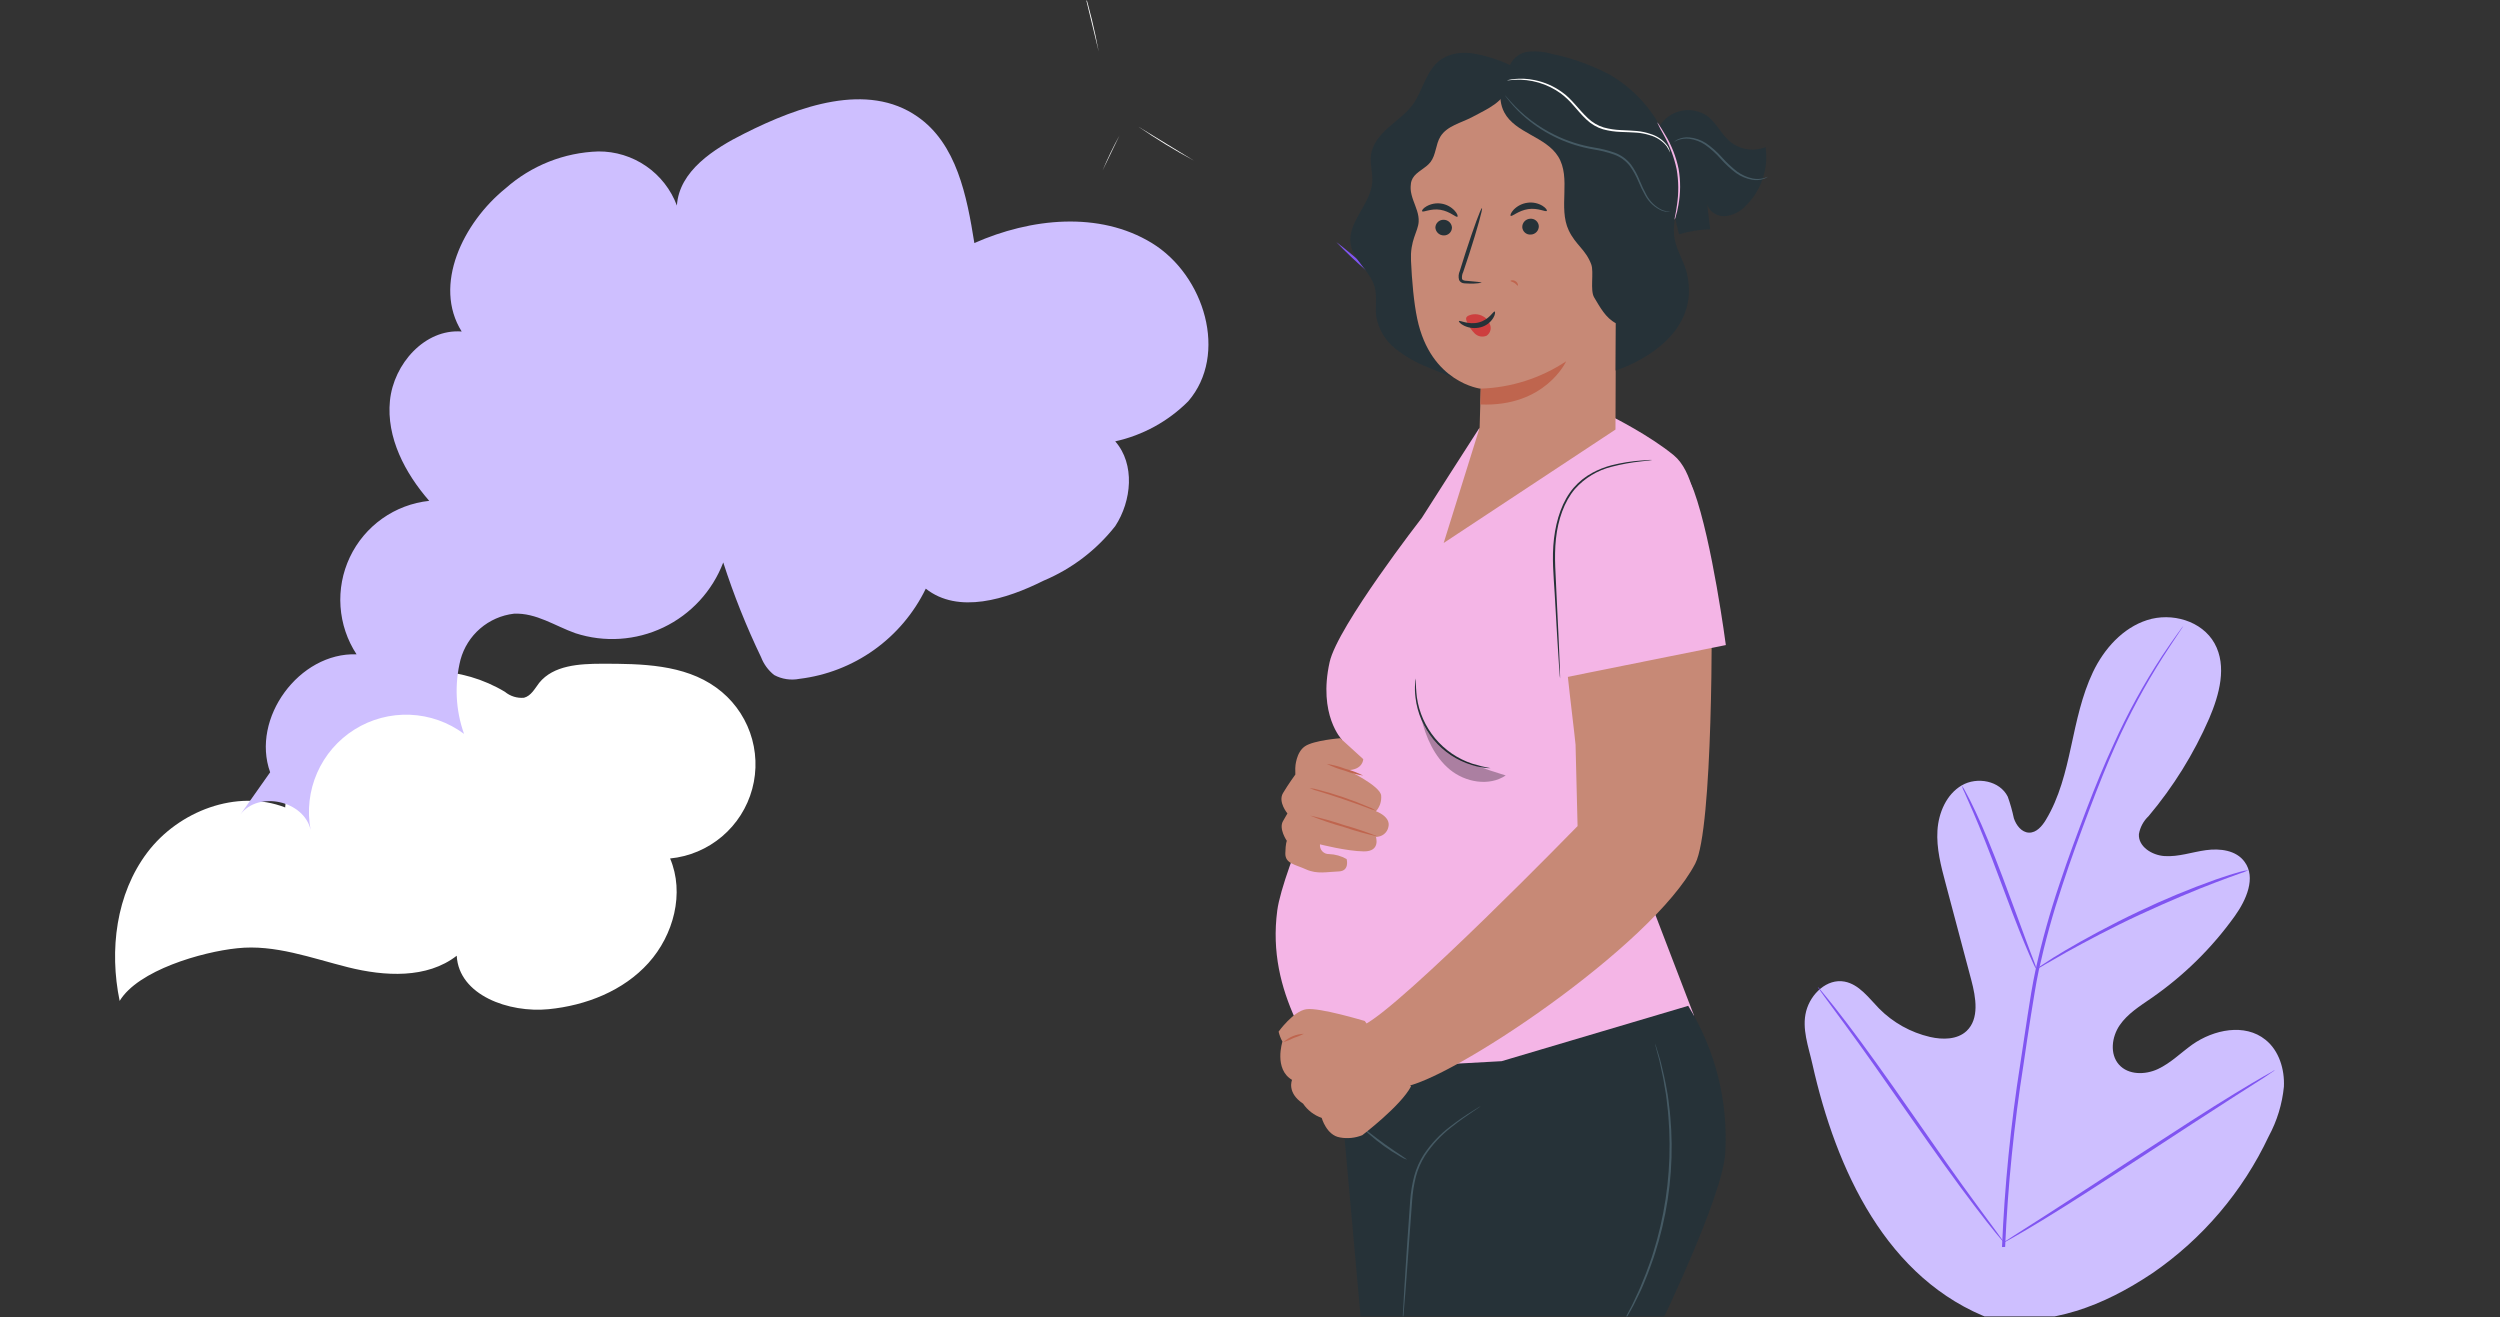 <svg width="1520" height="801" viewBox="0 0 1520 801" fill="none" xmlns="http://www.w3.org/2000/svg">
<rect x="0" y="0" width="1520" height="801" fill="#333333" stroke="none"/>
<g clip-path="url(#clip0_63231_98161)">
<path d="M812.492 147.195C819.32 152.399 825.871 157.957 832.118 163.845C838.622 169.449 844.832 175.386 850.721 181.633C843.91 176.386 837.375 170.79 831.141 164.868C824.621 159.307 818.396 153.408 812.492 147.195Z" fill="#8055F1"/>
<path d="M658.691 -7.109C662.535 5.504 665.641 18.331 667.993 31.305L658.691 -7.109Z" fill="white"/>
<path d="M725.909 97.649C714.287 91.429 703.029 84.55 692.191 77.047L725.909 97.649Z" fill="white"/>
<path d="M670.391 103.605C673.407 96.329 676.838 89.233 680.669 82.352L670.391 103.605Z" fill="white"/>
<path d="M1211.24 802.214C1146.93 778.311 1116.28 710.958 1101.94 646.977C1099.55 636.27 1095.39 625.431 1098.14 614.823C1100.89 604.214 1110.85 594.816 1121.49 596.814C1130.33 598.483 1136.12 606.637 1142.48 613.185C1150.98 621.756 1161.73 627.75 1173.48 630.474C1181.11 632.209 1190.02 632.177 1195.72 626.807C1203.54 619.374 1201.35 606.473 1198.57 595.962C1193.33 576.316 1188.11 556.67 1182.91 537.024C1180.1 526.513 1177.28 515.741 1177.97 504.902C1178.66 494.064 1183.47 482.899 1192.77 477.496C1202.07 472.093 1215.92 474.647 1220.73 484.405C1222.26 488.684 1223.49 493.059 1224.43 497.502C1225.84 501.792 1229.15 506.114 1233.63 506.245C1238.12 506.376 1241.59 502.316 1243.92 498.419C1252.04 484.962 1255.87 469.343 1259.21 453.921C1262.55 438.499 1265.76 422.847 1272.5 408.669C1279.25 394.491 1290.61 381.787 1305.47 377.006C1320.34 372.226 1338.81 377.399 1346.47 391.217C1354.13 405.035 1349.38 422.356 1343.19 436.829C1333.84 458.288 1321.43 478.282 1306.36 496.193C1303.26 499.105 1301.19 502.942 1300.46 507.129C1299.97 514.758 1308.45 519.997 1315.98 520.488C1324.5 521.078 1332.81 518.033 1341.26 516.887C1349.71 515.741 1359.57 516.887 1364.71 523.992C1371.81 533.619 1365.72 547.24 1358.78 556.932C1344.89 576.343 1327.75 593.213 1308.13 606.8C1301.12 611.646 1293.62 616.263 1288.77 623.336C1283.93 630.408 1282.62 640.854 1288.32 647.271C1294.01 653.689 1304.33 653.591 1312.06 649.956C1319.78 646.322 1325.91 640.133 1332.88 635.124C1345.98 625.923 1364.87 622.026 1377.41 632.177C1385.63 638.725 1389.13 650.12 1388.61 660.729C1387.57 671.296 1384.43 681.548 1379.38 690.886C1363.6 724.396 1339.21 753.11 1308.68 774.087C1278.13 794.454 1247.84 805.685 1211.34 802.148" fill="#CEBFFF"/>
<path d="M1217.22 758.205C1218.8 720.914 1222.5 683.745 1228.32 646.877C1229.79 637.053 1231.27 627.23 1232.71 617.833C1234.15 608.436 1235.65 598.875 1237.62 589.706C1241.5 572.112 1246.35 554.743 1252.12 537.677C1257.53 521.305 1263.26 506.112 1268.69 491.836C1274.13 477.56 1279.56 464.43 1285.06 452.544C1293.45 433.892 1303.3 415.936 1314.53 398.844C1318.53 392.819 1321.77 388.235 1324 385.157L1326.55 381.654C1326.82 381.234 1327.14 380.849 1327.5 380.508C1327.29 380.963 1327.02 381.392 1326.71 381.785L1324.32 385.387C1322.19 388.661 1319.08 393.18 1315.19 399.27C1304.22 416.482 1294.54 434.486 1286.24 453.133C1280.94 464.953 1275.67 478.116 1270.26 492.425C1264.86 506.734 1259.23 521.894 1253.89 538.266C1248.19 555.239 1243.41 572.51 1239.58 590.001C1237.62 599.104 1236.31 608.468 1234.7 618.029C1233.1 627.591 1231.82 637.25 1230.32 647.04C1224.51 683.834 1220.77 720.926 1219.12 758.139" fill="#8055F1"/>
<path d="M1238.21 589.51C1237.32 588.185 1236.59 586.769 1236.01 585.286C1234.7 582.503 1232.93 578.442 1230.84 573.4C1226.61 563.282 1221.28 549.137 1215.45 533.518C1209.62 517.9 1204.09 503.885 1199.73 493.866C1197.57 488.856 1195.8 484.829 1194.53 482.045C1193.76 480.649 1193.17 479.165 1192.76 477.625C1193.71 478.891 1194.54 480.252 1195.21 481.685C1196.72 484.37 1198.68 488.234 1201.04 493.276C1205.72 503.099 1211.49 517.179 1217.41 532.831C1223.34 548.482 1228.28 562.3 1232.25 572.876C1234.05 577.657 1235.52 581.717 1236.83 584.958C1237.44 586.425 1237.9 587.95 1238.21 589.51Z" fill="#8055F1"/>
<path d="M1367.03 529.039C1365.36 529.884 1363.62 530.574 1361.82 531.102C1358.55 532.313 1353.51 534.016 1347.48 536.374C1335.43 540.925 1318.99 547.801 1301.21 556.02C1283.43 564.238 1267.65 572.752 1256.42 578.94C1250.76 582.215 1246.27 584.736 1243.16 586.537C1241.59 587.57 1239.94 588.468 1238.21 589.222C1239.6 587.976 1241.12 586.879 1242.73 585.947C1245.75 583.917 1250.13 581.069 1255.83 577.761C1266.93 571.213 1282.65 562.568 1300.49 554.121C1315.69 546.876 1331.26 540.417 1347.12 534.769C1353.21 532.608 1358.22 531.102 1361.69 530.12C1363.43 529.596 1365.22 529.234 1367.03 529.039Z" fill="#8055F1"/>
<path d="M1218.27 755.253C1218.27 755.253 1217.78 754.827 1216.93 753.845L1213.33 749.555C1210.25 745.823 1205.89 740.289 1200.62 733.347C1190.08 719.562 1176.1 700.014 1160.94 678.24C1145.78 656.465 1131.99 636.819 1121.64 622.805L1109.46 606.237L1106.19 601.685C1105.78 601.17 1105.43 600.61 1105.14 600.016C1105.66 600.435 1106.12 600.919 1106.52 601.456C1107.47 602.602 1108.68 604.01 1110.08 605.746C1113.2 609.479 1117.55 615.012 1122.82 621.921C1133.37 635.739 1147.35 655.287 1162.51 677.061C1177.67 698.836 1191.42 718.482 1201.8 732.496L1213.98 749.064C1215.29 750.865 1216.37 752.339 1217.25 753.583C1217.66 754.093 1218.01 754.654 1218.27 755.253Z" fill="#8055F1"/>
<path d="M1383.17 650.578C1382.69 651.039 1382.15 651.435 1381.57 651.757L1376.78 655.031L1359.14 666.295C1344.24 675.791 1323.84 689.215 1301.28 703.917C1278.72 718.619 1258.16 731.913 1243.06 741.114C1235.5 745.698 1229.34 749.365 1225.05 751.788L1220.11 754.572C1219.55 754.952 1218.93 755.239 1218.27 755.423C1218.76 754.962 1219.29 754.566 1219.88 754.244L1224.66 751.133L1242.31 739.87C1257.21 730.374 1277.64 716.949 1300.2 702.247C1322.76 687.546 1343.29 674.252 1358.38 665.083C1365.95 660.467 1372.1 656.799 1376.39 654.376L1381.37 651.593C1381.92 651.167 1382.52 650.825 1383.17 650.578Z" fill="#8055F1"/>
<path d="M1027.83 368.311C1030.13 357.392 1029.81 346.081 1026.88 335.313C1023.95 324.545 1018.49 314.63 1010.97 306.388C1007.11 302.249 1001.48 298.319 996.179 300.319C990.877 302.318 989.203 309.015 989.203 314.689C989.367 326.539 993.036 338.075 999.749 347.841C1006.46 357.608 1015.92 365.168 1026.92 369.567" fill="#8055F1"/>
<path d="M1008.41 322.789C1008.53 322.789 1009.27 323.58 1010.53 325.114C1011.78 326.649 1013.5 329.207 1015.5 332.3C1020.84 340.414 1024.65 349.438 1026.73 358.925C1027.73 364.217 1027.86 369.635 1027.13 374.97C1026.03 382.224 1023.29 389.133 1019.13 395.177C1017.94 396.874 1017.22 397.781 1017.11 397.688C1016.99 397.595 1019.43 393.688 1022.11 386.968C1025.64 378.191 1026.54 368.578 1024.71 359.297C1022.65 350.046 1019.12 341.184 1014.27 333.044C1012.11 329.748 1010.15 326.323 1008.41 322.789Z" fill="#8055F1"/>
<path d="M899.563 260.027C898.912 260.841 864.52 314.788 864.52 314.788C864.52 314.788 813.2 380.874 808.41 402.57C801.294 434.636 815.828 449.658 815.828 449.658C815.828 449.658 779.925 528.184 776.576 553.577C773.228 578.969 778.902 600.502 787.575 619.663C796.248 638.823 814.781 672.494 814.781 672.494C814.781 672.494 1013.23 639.94 1029.99 617.523L1005.46 553.577L1032.29 369.201C1032.29 369.201 1040.5 295.558 1017.64 276.792C1002.74 264.584 980.554 253.539 980.554 253.539L899.168 267.677L899.563 260.027Z" fill="#F4B5E6"/>
<path d="M906.304 467.029C905.264 467.091 904.22 467.044 903.189 466.889C900.363 466.572 897.575 465.98 894.864 465.122C885.783 462.351 877.706 456.994 871.623 449.704C865.539 442.415 861.713 433.51 860.612 424.08C860.26 421.257 860.182 418.407 860.379 415.569C860.404 414.524 860.552 413.486 860.821 412.477C860.79 416.316 861.007 420.153 861.472 423.964C862.78 433.15 866.62 441.791 872.563 448.917C878.506 456.043 886.317 461.373 895.12 464.308C898.787 465.451 902.522 466.36 906.304 467.029Z" fill="#263238"/>
<g opacity="0.3">
<path d="M864.035 436.438C866.942 448.297 872.081 460.133 881.498 467.899C890.916 475.666 905.333 478.27 915.472 471.48C915.472 471.48 898.752 466.364 889.032 462.342C879.313 458.319 866.477 446.669 864.035 436.438Z" fill="black"/>
</g>
<path d="M1026.43 611.547L912.999 645.194C882.142 646.822 813.801 650.915 813.801 650.915L827.753 806.247H1009.13C1009.13 806.247 1047.15 728 1048.94 701.258C1050.87 669.748 1043.01 638.411 1026.43 611.547Z" fill="#263238"/>
<path d="M987.453 803.041C987.639 802.472 987.888 801.926 988.197 801.413L990.523 796.902L992.22 793.67C992.825 792.46 993.406 791.135 994.08 789.717C995.359 786.856 996.987 783.694 998.382 779.997C999.126 778.183 999.917 776.276 1000.71 774.276C1001.5 772.277 1002.17 770.16 1003.03 767.975C1004.66 763.65 1005.96 758.859 1007.43 753.883C1013.39 732.077 1015.91 709.474 1014.89 686.89C1014.57 681.705 1014.33 676.752 1013.71 672.171C1013.43 669.846 1013.24 667.52 1012.92 665.52C1012.59 663.521 1012.22 661.381 1011.89 659.428C1011.33 655.522 1010.45 652.08 1009.82 649.011C1009.5 647.499 1009.22 646.057 1008.89 644.755C1008.57 643.453 1008.24 642.29 1007.94 641.221L1006.66 636.314C1006.5 635.742 1006.38 635.159 1006.29 634.57C1006.55 635.096 1006.75 635.65 1006.89 636.221C1007.26 637.454 1007.78 639.082 1008.4 641.081C1008.71 642.151 1009.08 643.407 1009.45 644.616C1009.82 645.825 1010.13 647.336 1010.5 648.871C1011.19 651.917 1012.12 655.382 1012.82 659.289C1013.17 661.219 1013.54 663.265 1013.92 665.381C1014.29 667.497 1014.5 669.753 1014.8 672.055C1015.47 676.705 1015.73 681.635 1016.1 686.844C1017.27 709.58 1014.73 732.356 1008.59 754.278C1007.1 759.278 1005.75 764.068 1004.08 768.393C1003.27 770.579 1002.57 772.718 1001.75 774.718L999.429 780.438C997.987 784.113 996.289 787.275 994.941 790.089C994.243 791.507 993.639 792.832 992.987 794.018L991.197 797.227L988.662 801.622C988.293 802.123 987.889 802.597 987.453 803.041Z" fill="#455A64"/>
<path d="M900.31 672.492C899.937 672.849 899.523 673.161 899.078 673.422L895.474 675.887C892.358 678.05 887.753 681.073 882.498 685.305C876.228 690.134 870.806 695.973 866.453 702.582C863.977 706.513 862.104 710.792 860.896 715.278C859.676 720.128 858.898 725.078 858.571 730.067C857.059 750.67 855.687 769.296 854.687 782.969C854.152 789.642 853.711 795.06 853.385 799.014C853.222 800.804 853.083 802.246 852.99 803.362C852.966 803.873 852.888 804.379 852.757 804.873C852.701 804.363 852.701 803.849 852.757 803.339C852.757 802.223 852.873 800.758 852.943 798.967C853.176 795.037 853.478 789.666 853.85 782.922C854.71 769.366 855.85 750.647 857.385 729.951C857.762 724.887 858.594 719.867 859.873 714.953C861.135 710.364 863.079 705.99 865.64 701.977C870.087 695.304 875.648 689.444 882.08 684.654C886.335 681.371 890.76 678.313 895.334 675.492C896.938 674.469 898.194 673.725 899.078 673.167C899.461 672.895 899.875 672.669 900.31 672.492Z" fill="#455A64"/>
<path d="M855.387 705.049C853.867 704.582 852.425 703.893 851.108 703.002C847.787 701.111 844.573 699.039 841.481 696.794C838.372 694.576 835.383 692.193 832.529 689.655C831.275 688.674 830.164 687.523 829.227 686.237C829.459 685.981 834.97 690.655 842.179 695.817C849.387 700.979 855.549 704.746 855.387 705.049Z" fill="#455A64"/>
<path d="M920.69 40.824C913.354 37.082 905.525 34.397 897.437 32.848C889.716 31.197 881.159 32.104 874.927 37.08C866.835 43.638 865.068 55.218 858.929 63.636C854.953 69.1 849.256 72.937 844.21 77.471C839.164 82.006 834.443 87.494 833.536 94.191C832.816 99.655 834.722 105.189 834.35 110.7C833.42 124.257 818.957 135.186 821.235 148.603C822.933 158.463 833.211 164.881 835.815 174.554C837.396 180.344 835.978 186.53 836.769 192.482C838.13 200.188 842.266 207.128 848.395 211.992C854.475 216.794 861.239 220.658 868.463 223.456C876.679 226.959 885.035 230.06 893.53 232.757C898.576 234.338 904.901 235.478 908.435 231.548C910.9 228.804 910.877 224.572 910.761 220.991C907.691 160.672 905.203 99.237 920.69 40.824Z" fill="#263238"/>
<path d="M982.207 261.171L982.835 92.189C982.703 88.73 981.29 85.444 978.87 82.969C976.451 80.493 973.198 79.006 969.743 78.795L920.12 58.797L907.145 60.239C877.916 60.239 857.615 92.328 857.313 116.047C856.964 142.323 857.592 174.436 861.685 193.852C869.893 232.848 900.285 236.336 900.285 236.336C900.285 236.336 899.936 247.009 899.611 260.078L877.753 330.14L982.207 261.171Z" fill="#C78976"/>
<path d="M872.703 138.277C872.763 139.595 873.333 140.838 874.291 141.745C875.25 142.651 876.523 143.151 877.842 143.137C878.485 143.153 879.125 143.04 879.723 142.805C880.322 142.57 880.868 142.219 881.329 141.77C881.79 141.322 882.158 140.787 882.409 140.195C882.661 139.603 882.792 138.967 882.795 138.324C882.706 137.039 882.129 135.836 881.182 134.963C880.235 134.09 878.991 133.612 877.703 133.627C876.427 133.595 875.189 134.064 874.255 134.933C873.32 135.802 872.763 137.002 872.703 138.277Z" fill="#263238"/>
<path d="M864.681 128.441C865.216 129.324 869.913 126.604 875.773 127.557C881.632 128.51 885.353 132.44 886.12 131.743C886.492 131.44 886.12 129.905 884.423 128.092C882.286 125.787 879.433 124.271 876.327 123.789C873.22 123.308 870.043 123.89 867.308 125.441C865.192 126.65 864.332 128.022 864.681 128.441Z" fill="#263238"/>
<path d="M900.815 171.908C900.815 171.583 897.42 171.187 891.909 170.745C890.513 170.745 889.188 170.466 888.909 169.536C888.73 168.108 888.981 166.659 889.63 165.374L893.211 154.631C898.141 139.33 901.652 126.727 901.024 126.564C900.396 126.401 895.908 138.633 890.955 153.933C889.793 157.7 888.661 161.305 887.56 164.746C886.776 166.459 886.619 168.394 887.119 170.211C887.342 170.682 887.666 171.099 888.068 171.433C888.469 171.766 888.939 172.008 889.444 172.141C890.209 172.291 890.989 172.362 891.769 172.35C894.791 172.576 897.829 172.428 900.815 171.908Z" fill="#263238"/>
<path d="M900.283 236.29C918.805 235.669 936.79 229.913 952.231 219.664C952.231 219.664 939.581 247.568 900.027 245.917L900.283 236.29Z" fill="#BF654E"/>
<path d="M892.464 192.084C893.948 191.337 895.598 190.979 897.258 191.045C898.918 191.112 900.534 191.599 901.953 192.462C902.994 193.064 903.903 193.87 904.626 194.831C905.349 195.791 905.872 196.888 906.164 198.054C906.448 199.179 906.379 200.365 905.966 201.449C905.552 202.534 904.815 203.465 903.854 204.116C902.66 204.626 901.341 204.773 900.064 204.538C898.786 204.303 897.606 203.696 896.671 202.794C894.728 200.891 893.177 198.625 892.107 196.124C891.734 195.47 891.486 194.753 891.377 194.009C891.341 193.651 891.411 193.29 891.578 192.972C891.745 192.653 892.001 192.391 892.316 192.217" fill="#CD3E3E"/>
<path d="M908.771 189.423C907.988 189.013 905.505 194.354 899.171 196.023C892.836 197.692 887.394 194.499 887.016 195.22C886.844 195.55 887.807 196.868 890.187 198.037C893.303 199.524 896.844 199.864 900.186 198.996C903.404 198.181 906.174 196.135 907.897 193.296C909.185 191.189 909.153 189.545 908.771 189.423Z" fill="#263238"/>
<path d="M935.601 137.478C935.627 138.793 935.138 140.066 934.239 141.026C933.34 141.986 932.102 142.557 930.788 142.617C930.148 142.677 929.503 142.609 928.89 142.416C928.277 142.223 927.708 141.909 927.219 141.493C926.729 141.077 926.327 140.567 926.038 139.993C925.748 139.419 925.576 138.793 925.533 138.152C925.501 136.837 925.984 135.562 926.878 134.597C927.773 133.633 929.009 133.056 930.323 132.99C930.966 132.93 931.614 132.998 932.23 133.193C932.846 133.387 933.417 133.702 933.909 134.121C934.401 134.539 934.804 135.051 935.095 135.628C935.385 136.205 935.558 136.834 935.601 137.478Z" fill="#263238"/>
<path d="M923.16 56.749C942.786 83.49 963.714 113.72 984.037 139.903C987.572 126.834 990.851 107.092 988.409 93.768C986.195 80.256 979.074 68.035 968.411 59.446C957.622 51.238 938.414 49.54 925.858 54.586" fill="#263238"/>
<path d="M974.973 158.625C974.834 155.695 977.88 148.626 980.763 148.022C988.414 146.44 1002.37 146.371 1003.48 165.973C1004.99 192.761 977.787 188.761 977.694 187.994C977.601 187.227 975.462 168.74 974.973 158.625Z" fill="#C78976"/>
<path d="M985.287 177.383C985.404 177.383 985.776 177.685 986.589 177.987C987.723 178.403 988.974 178.361 990.077 177.871C992.845 176.662 994.984 172.034 994.844 167.198C994.782 164.897 994.202 162.64 993.147 160.594C992.848 159.769 992.353 159.029 991.705 158.437C991.057 157.846 990.275 157.421 989.426 157.199C988.882 157.078 988.312 157.158 987.821 157.422C987.33 157.687 986.951 158.119 986.752 158.64C986.427 159.408 986.636 159.942 986.497 159.989C986.357 160.036 985.892 159.57 986.055 158.454C986.16 157.78 986.497 157.163 987.008 156.71C987.355 156.412 987.758 156.186 988.193 156.046C988.628 155.907 989.087 155.856 989.543 155.896C990.655 156.046 991.71 156.48 992.606 157.156C993.502 157.832 994.209 158.728 994.658 159.756C995.936 162.016 996.639 164.556 996.705 167.151C996.844 172.546 994.379 177.755 990.543 179.103C989.836 179.353 989.083 179.441 988.339 179.36C987.594 179.28 986.877 179.033 986.241 178.638C985.38 178.034 985.194 177.429 985.287 177.383Z" fill="#BF654E"/>
<path d="M914.61 49.305C898.1 50.584 878.823 55.676 868.545 68.628C858.267 81.58 852.268 97.579 848.896 113.763C845.912 129.204 843.946 144.826 843.013 160.525C842.185 167.675 842.099 174.891 842.758 182.058C843.44 189.268 846.349 196.086 851.082 201.568C848.129 195.219 854.431 184.5 853.826 174.849L857.895 158.781C857.221 146.015 862.151 140.946 862.546 134.9C862.848 130.25 860.756 125.994 859.221 121.669C857.686 117.344 856.663 112.368 858.919 108.368C861.174 104.369 866.708 102.439 869.708 98.579C873.126 94.184 872.847 87.859 875.731 83.092C879.777 76.465 888.427 74.767 895.264 71.093C904.123 66.303 915.261 61.792 916.75 51.746L914.61 49.305Z" fill="#263238"/>
<path d="M940.459 128.202C939.901 129.085 935.157 126.248 929.158 127.132C923.159 128.016 919.252 131.922 918.485 131.201C918.113 130.899 918.601 129.341 920.275 127.527C922.518 125.208 925.474 123.71 928.67 123.272C931.847 122.82 935.082 123.477 937.831 125.132C939.901 126.434 940.761 127.783 940.459 128.202Z" fill="#263238"/>
<path d="M922.813 173.719C922.487 173.719 921.906 172.742 920.72 171.998C919.534 171.254 918.395 171.138 918.395 170.812C918.395 170.487 919.883 169.952 921.487 170.998C923.092 172.045 923.092 173.696 922.813 173.719Z" fill="#BF654E"/>
<path d="M1025.71 166.457C1024.01 159.016 1019.41 152.505 1018.1 144.901C1017.01 138.53 1018.54 132.066 1019.34 125.648C1021 109.841 1018.08 93.89 1010.94 79.692C1003.79 65.494 992.721 53.648 979.037 45.563C967.971 39.704 956.135 35.43 943.878 32.867C939.195 31.462 934.287 30.957 929.415 31.379C926.978 31.616 924.646 32.492 922.654 33.916C920.662 35.341 919.08 37.264 918.067 39.494C912.324 47.423 910.022 59.655 914.579 68.305C921.276 80.955 939.809 83.001 947.366 95.163C955.459 108.184 947.204 126.252 953.808 140.111C957.993 148.947 964.155 151.738 967.504 160.807C969.178 165.457 966.667 176.526 969.225 180.781C972.875 186.85 976.201 193.245 982.433 196.524L982.316 225.288C998.966 219.661 1033.75 201.57 1025.71 166.457Z" fill="#263238"/>
<path d="M1073.47 89.451C1069.9 90.862 1066.01 91.293 1062.21 90.7C1058.42 90.107 1054.85 88.512 1051.87 86.079C1046.61 81.685 1043.71 74.918 1038.29 70.709C1035.99 69.077 1033.37 67.939 1030.6 67.365C1027.84 66.791 1024.98 66.795 1022.22 67.376C1019.46 67.956 1016.84 69.102 1014.54 70.74C1012.24 72.377 1010.3 74.473 1008.85 76.894L1007.83 86.428L1020.8 142.469C1026.96 140.581 1033.36 139.563 1039.8 139.446C1039.15 134.067 1038.51 128.68 1037.87 123.285C1038.36 128.145 1043.52 131.563 1048.41 131.47C1053.32 131.061 1057.91 128.84 1061.29 125.238C1066 120.66 1069.56 115.03 1071.68 108.81C1073.8 102.589 1074.41 95.955 1073.47 89.451Z" fill="#263238"/>
<path d="M1018.15 133.624C1018.17 132.8 1018.28 131.981 1018.48 131.182C1018.67 130.345 1018.83 129.392 1019.04 128.369C1019.25 127.346 1019.41 126.043 1019.6 124.625C1020.71 117.399 1020.64 110.04 1019.39 102.836C1017.86 95.683 1015.28 88.795 1011.74 82.397C1010.19 79.772 1008.78 77.071 1007.5 74.305C1008.07 74.904 1008.56 75.567 1008.97 76.281C1009.83 77.607 1011.06 79.537 1012.48 82.001C1016.32 88.365 1019.05 95.33 1020.57 102.604C1021.86 109.931 1021.82 117.428 1020.46 124.741C1020.18 126.113 1019.92 127.346 1019.71 128.508L1018.94 131.299C1018.8 132.11 1018.53 132.894 1018.15 133.624Z" fill="#F4B5E6"/>
<path d="M1015.6 128.674C1015.18 128.78 1014.74 128.827 1014.3 128.813C1013.02 128.815 1011.76 128.595 1010.56 128.162C1006.18 126.315 1002.57 123.035 1000.3 118.861C998.719 116.076 997.313 113.195 996.092 110.234C994.723 106.889 992.958 103.719 990.837 100.793C988.387 97.686 985.117 95.326 981.396 93.98C977.349 92.552 973.175 91.509 968.932 90.864C953.762 88.317 939.554 81.739 927.797 71.819C924.258 68.834 920.997 65.534 918.054 61.96C916.984 60.727 916.263 59.634 915.729 58.983C915.433 58.65 915.19 58.274 915.008 57.867C915.008 57.867 916.217 59.216 918.38 61.634C925.979 70.157 935.175 77.109 945.446 82.097C952.934 85.744 960.906 88.297 969.118 89.678C973.441 90.341 977.691 91.407 981.815 92.864C985.723 94.309 989.147 96.823 991.697 100.118C993.854 103.126 995.628 106.391 996.976 109.838C998.159 112.774 999.51 115.638 1001.02 118.419C1003.14 122.497 1006.54 125.766 1010.7 127.72C1012.27 128.293 1013.93 128.615 1015.6 128.674Z" fill="#455A64"/>
<path d="M1074.73 107.517C1074.73 107.517 1074.56 107.703 1074.19 107.912C1073.63 108.254 1073.04 108.535 1072.42 108.75C1070.12 109.522 1067.66 109.706 1065.26 109.284C1061.73 108.653 1058.39 107.248 1055.47 105.169C1052.05 102.578 1048.89 99.649 1046.05 96.425C1043.25 93.242 1040.08 90.394 1036.61 87.938C1033.74 86.049 1030.49 84.832 1027.08 84.38C1024.78 84.097 1022.45 84.36 1020.27 85.147C1018.73 85.752 1017.94 86.333 1017.94 86.217C1017.94 86.101 1018.08 86.031 1018.45 85.752C1018.96 85.35 1019.52 85.007 1020.1 84.729C1022.29 83.73 1024.69 83.322 1027.08 83.543C1030.66 83.873 1034.11 85.053 1037.15 86.984C1040.72 89.453 1043.98 92.342 1046.87 95.588C1049.69 98.774 1052.81 101.693 1056.17 104.308C1058.95 106.333 1062.11 107.758 1065.47 108.494C1067.74 108.97 1070.08 108.923 1072.33 108.354C1073.96 107.866 1074.68 107.401 1074.73 107.517Z" fill="#455A64"/>
<path d="M1015.37 92.723C1014.79 91.359 1014.08 90.051 1013.25 88.816C1010.7 85.673 1007.24 83.391 1003.35 82.282C1000.69 81.419 997.931 80.873 995.14 80.654C992.14 80.422 988.885 80.375 985.443 80.213C981.813 80.105 978.208 79.574 974.7 78.631C970.913 77.481 967.449 75.458 964.585 72.725C961.632 69.981 959.19 66.958 956.726 64.191C954.437 61.474 951.856 59.017 949.029 56.866C940.806 50.902 930.779 47.954 920.636 48.518C917.776 48.681 916.195 49.007 916.172 48.89C916.526 48.733 916.903 48.632 917.288 48.588C918.384 48.34 919.495 48.162 920.613 48.053C924.722 47.633 928.87 47.845 932.914 48.681C938.965 49.874 944.685 52.365 949.68 55.983C955.493 59.982 959.725 66.493 965.399 71.818C968.129 74.436 971.434 76.379 975.049 77.492C978.464 78.429 981.975 78.967 985.513 79.097C988.908 79.282 992.187 79.376 995.233 79.654C998.087 79.916 1000.9 80.525 1003.6 81.468C1007.6 82.677 1011.12 85.119 1013.65 88.444C1014.54 89.724 1015.12 91.186 1015.37 92.723Z" fill="white"/>
<path d="M1024.33 289.164C1024.15 288.976 1024.5 289.351 1024.33 289.164V289.164Z" fill="#C78976"/>
<path d="M1040.46 357.349C1039.81 341.653 1036.55 308.191 1019.53 289.216C999.092 266.521 975.002 268.777 959.608 295.169C943.912 322.097 951.237 350.047 950.097 363.418C948.679 379.904 956.608 438.805 957.934 452.734L959.166 502.263C959.166 502.263 852.666 611.554 829.227 623.181L852.666 660.921C880.012 658.223 1004.6 575.372 1030.74 525.005C1041.53 504.286 1041.11 373.138 1040.46 357.349Z" fill="#C78976"/>
<path d="M948.511 412.479L1049.31 392.202C1049.31 392.202 1041.04 329.162 1029.92 298.537C1021.27 274.726 994.437 265.75 994.437 265.75L950.139 292.515C950.139 292.515 942.559 328.371 943.163 361.182C943.768 393.992 948.511 412.479 948.511 412.479Z" fill="#F4B5E6"/>
<path d="M1004.59 279.674C1004.03 279.825 1003.45 279.919 1002.87 279.953L997.944 280.511C991.919 281.144 985.95 282.224 980.085 283.743C971.352 285.863 963.479 290.611 957.529 297.346C951.018 305.066 947.275 315.949 946.019 327.575C944.763 339.202 946.019 350.41 946.321 360.572L947.623 387.592C947.949 395.173 948.205 401.358 948.391 405.8C948.391 407.861 948.437 409.512 948.53 410.753C948.586 411.333 948.586 411.917 948.53 412.497C948.401 411.932 948.331 411.355 948.321 410.776C948.321 409.52 948.089 407.892 947.949 405.823C947.67 401.405 947.275 395.219 946.786 387.616C946.298 380.012 945.81 370.734 945.228 360.595C944.647 350.457 943.415 339.225 944.833 327.436C946.252 315.647 949.949 304.555 956.692 296.649C959.897 292.938 963.75 289.842 968.063 287.51C971.798 285.488 975.765 283.926 979.876 282.859C985.797 281.382 991.834 280.417 997.92 279.976C1000.08 279.79 1001.76 279.697 1002.87 279.627C1003.45 279.593 1004.02 279.608 1004.59 279.674Z" fill="#263238"/>
<path d="M829.804 620.781C829.804 620.781 802.225 612.433 794.273 613.595C786.32 614.758 777.391 627.222 777.391 627.222C777.879 629.351 778.662 631.401 779.716 633.314C779.716 633.314 774.368 650.01 785.576 656.568C785.576 656.568 782.134 664.288 792.273 671.008C795.007 675.05 798.982 678.094 803.597 679.681C803.597 679.681 806.504 690.285 814.712 691.564C819.269 692.409 823.973 691.933 828.269 690.192C828.269 690.192 851.732 672.38 857.894 660.521L829.804 620.781Z" fill="#C78976"/>
<path d="M792.761 628.547C790.78 629.576 788.709 630.424 786.576 631.081C784.583 632.103 782.506 632.951 780.367 633.616C783.757 630.494 788.156 628.695 792.761 628.547Z" fill="#BF654E"/>
<path d="M787.523 467.028C787.523 466.121 788.012 457.424 793.407 453.75C798.801 450.076 814.916 448.844 814.916 448.844L828.868 461.563C828.868 461.563 828.752 468.144 819.218 468.26C819.218 468.26 839.332 477.817 839.75 483.747C839.894 485.46 839.688 487.185 839.145 488.816C838.601 490.447 837.731 491.95 836.588 493.234C836.588 493.234 845.773 496.443 844.145 502.815C843.793 504.549 842.834 506.101 841.44 507.192C840.047 508.283 838.31 508.842 836.541 508.768C836.541 508.768 839.588 517.79 829.147 517.65C818.706 517.511 802.545 513.348 802.545 513.348C802.461 514.112 802.543 514.885 802.784 515.614C803.025 516.343 803.421 517.012 803.944 517.574C804.467 518.137 805.105 518.58 805.814 518.874C806.524 519.168 807.288 519.306 808.056 519.278C811.814 519.406 815.484 520.443 818.753 522.301C818.753 522.301 820.776 529.626 813.916 529.835C807.056 530.044 800.917 531.672 794.127 528.603C787.337 525.533 781.338 525.068 781.478 518.79C781.617 512.511 782.408 511.256 782.408 511.256C782.408 511.256 777.292 503.884 780.082 499.21L782.757 494.56C782.757 494.56 776.873 487.584 780.059 482.212C783.245 476.841 787.57 470.911 787.57 470.911L787.523 467.028Z" fill="#C78976"/>
<path d="M836.787 492.937C834.731 492.454 832.723 491.784 830.788 490.937C827.137 489.612 822.114 487.752 816.487 485.845C810.86 483.938 805.767 482.311 802.07 481.194C800.022 480.695 798.028 479.994 796.117 479.102C798.216 479.321 800.289 479.749 802.303 480.38C806.07 481.334 811.255 482.845 816.882 484.775C822.51 486.705 827.532 488.659 831.113 490.217C833.102 490.905 835.005 491.818 836.787 492.937Z" fill="#BF654E"/>
<path d="M837.964 508.672C830.881 507.131 823.894 505.182 817.036 502.835C810.045 500.891 803.167 498.562 796.434 495.859C803.512 497.417 810.499 499.365 817.362 501.696C824.347 503.657 831.224 505.986 837.964 508.672Z" fill="#BF654E"/>
<path d="M828.828 471.522C824.966 470.935 821.177 469.938 817.527 468.546C813.76 467.552 810.105 466.173 806.621 464.43C810.475 465.021 814.255 466.018 817.899 467.406C821.671 468.408 825.332 469.787 828.828 471.522Z" fill="#BF654E"/>
<path d="M407.422 521.952C419.053 520.811 430.064 516.152 438.986 508.595C447.908 501.039 454.318 490.944 457.362 479.656C460.405 468.368 459.938 456.422 456.022 445.412C452.105 434.402 444.927 424.85 435.442 418.028C415.896 403.9 390.099 403.527 365.863 403.548C352.146 403.587 336.493 404.471 327.832 415.162C325.119 418.744 322.896 423.092 318.596 424.232C314.395 424.607 310.218 423.307 306.973 420.615C293.975 412.82 279.188 408.506 264.034 408.087C248.88 407.668 233.871 411.158 220.451 418.222C207.031 425.286 195.652 435.685 187.411 448.419C179.17 461.152 174.343 475.791 173.396 490.925C143.972 479.575 108.582 493.132 89.571 518.306C70.56 543.48 66.352 577.668 72.751 608.559C83.976 589.946 122.705 578.748 144.266 576.533C167.042 574.053 189.437 582.56 211.651 588.111C233.864 593.661 259.592 595.165 277.693 581.084C278.989 605.178 309.52 615.958 333.562 613.591C356.273 611.345 379.001 602.459 394.296 585.463C409.591 568.467 416.342 542.97 407.422 521.952Z" fill="white"/>
<path d="M164.25 469.548C152.469 436.718 181.921 396.555 216.784 397.83C211.105 389.16 207.748 379.173 207.035 368.829C206.322 358.485 208.277 348.131 212.713 338.762C217.148 329.392 223.916 321.322 232.365 315.325C240.814 309.328 250.661 305.606 260.961 304.518C246.235 287.624 234.853 266.029 237.082 243.637C239.31 221.245 258.334 199.809 280.701 201.563C263.031 173.354 281.577 135.343 307.446 114.465C323.052 100.656 342.984 92.736 363.801 92.073C374.17 92.002 384.311 95.12 392.853 101.006C401.394 106.892 407.924 115.262 411.56 124.984C412.913 103.946 433.927 90.479 452.791 81.076C485.904 64.422 527.374 49.68 557.781 70.876C581.66 87.371 587.869 119.167 592.406 147.774C626.633 132.634 668.262 128.171 700.34 147.774C732.418 167.377 746.905 215.587 722.468 243.956C710.294 256.165 694.881 264.627 678.053 268.34C690.231 282.205 688.082 304.597 678.053 319.897C666.586 334.468 651.602 345.876 634.513 353.047C611.748 364.442 582.615 373.526 562.875 357.908C555.672 372.747 544.867 385.542 531.448 395.119C518.029 404.697 502.424 410.753 486.063 412.732C480.829 413.762 475.401 412.945 470.701 410.421C467.121 407.592 464.371 403.848 462.741 399.584C453.77 380.926 446.085 361.677 439.737 341.97C433.131 359.314 420.119 373.452 403.392 381.461C386.666 389.47 367.505 390.737 349.872 385.001C337.454 380.618 325.992 372.49 312.461 373.128C304.879 374.018 297.736 377.156 291.949 382.14C286.163 387.124 281.996 393.726 279.985 401.098C276.24 416.015 276.987 431.708 282.134 446.2C272.602 439.107 261.156 435.055 249.289 434.574C237.422 434.093 225.685 437.205 215.612 443.504C205.538 449.802 197.596 458.995 192.821 469.882C188.046 480.769 186.66 492.844 188.845 504.531C184.786 486.761 157.006 480.625 146.102 495.287" fill="#CEBFFF"/>
</g>
<defs>
<clipPath id="clip0_63231_98161">
<rect width="1520" height="800" fill="white" transform="translate(0 0.367)"/>
</clipPath>
</defs>
</svg>
